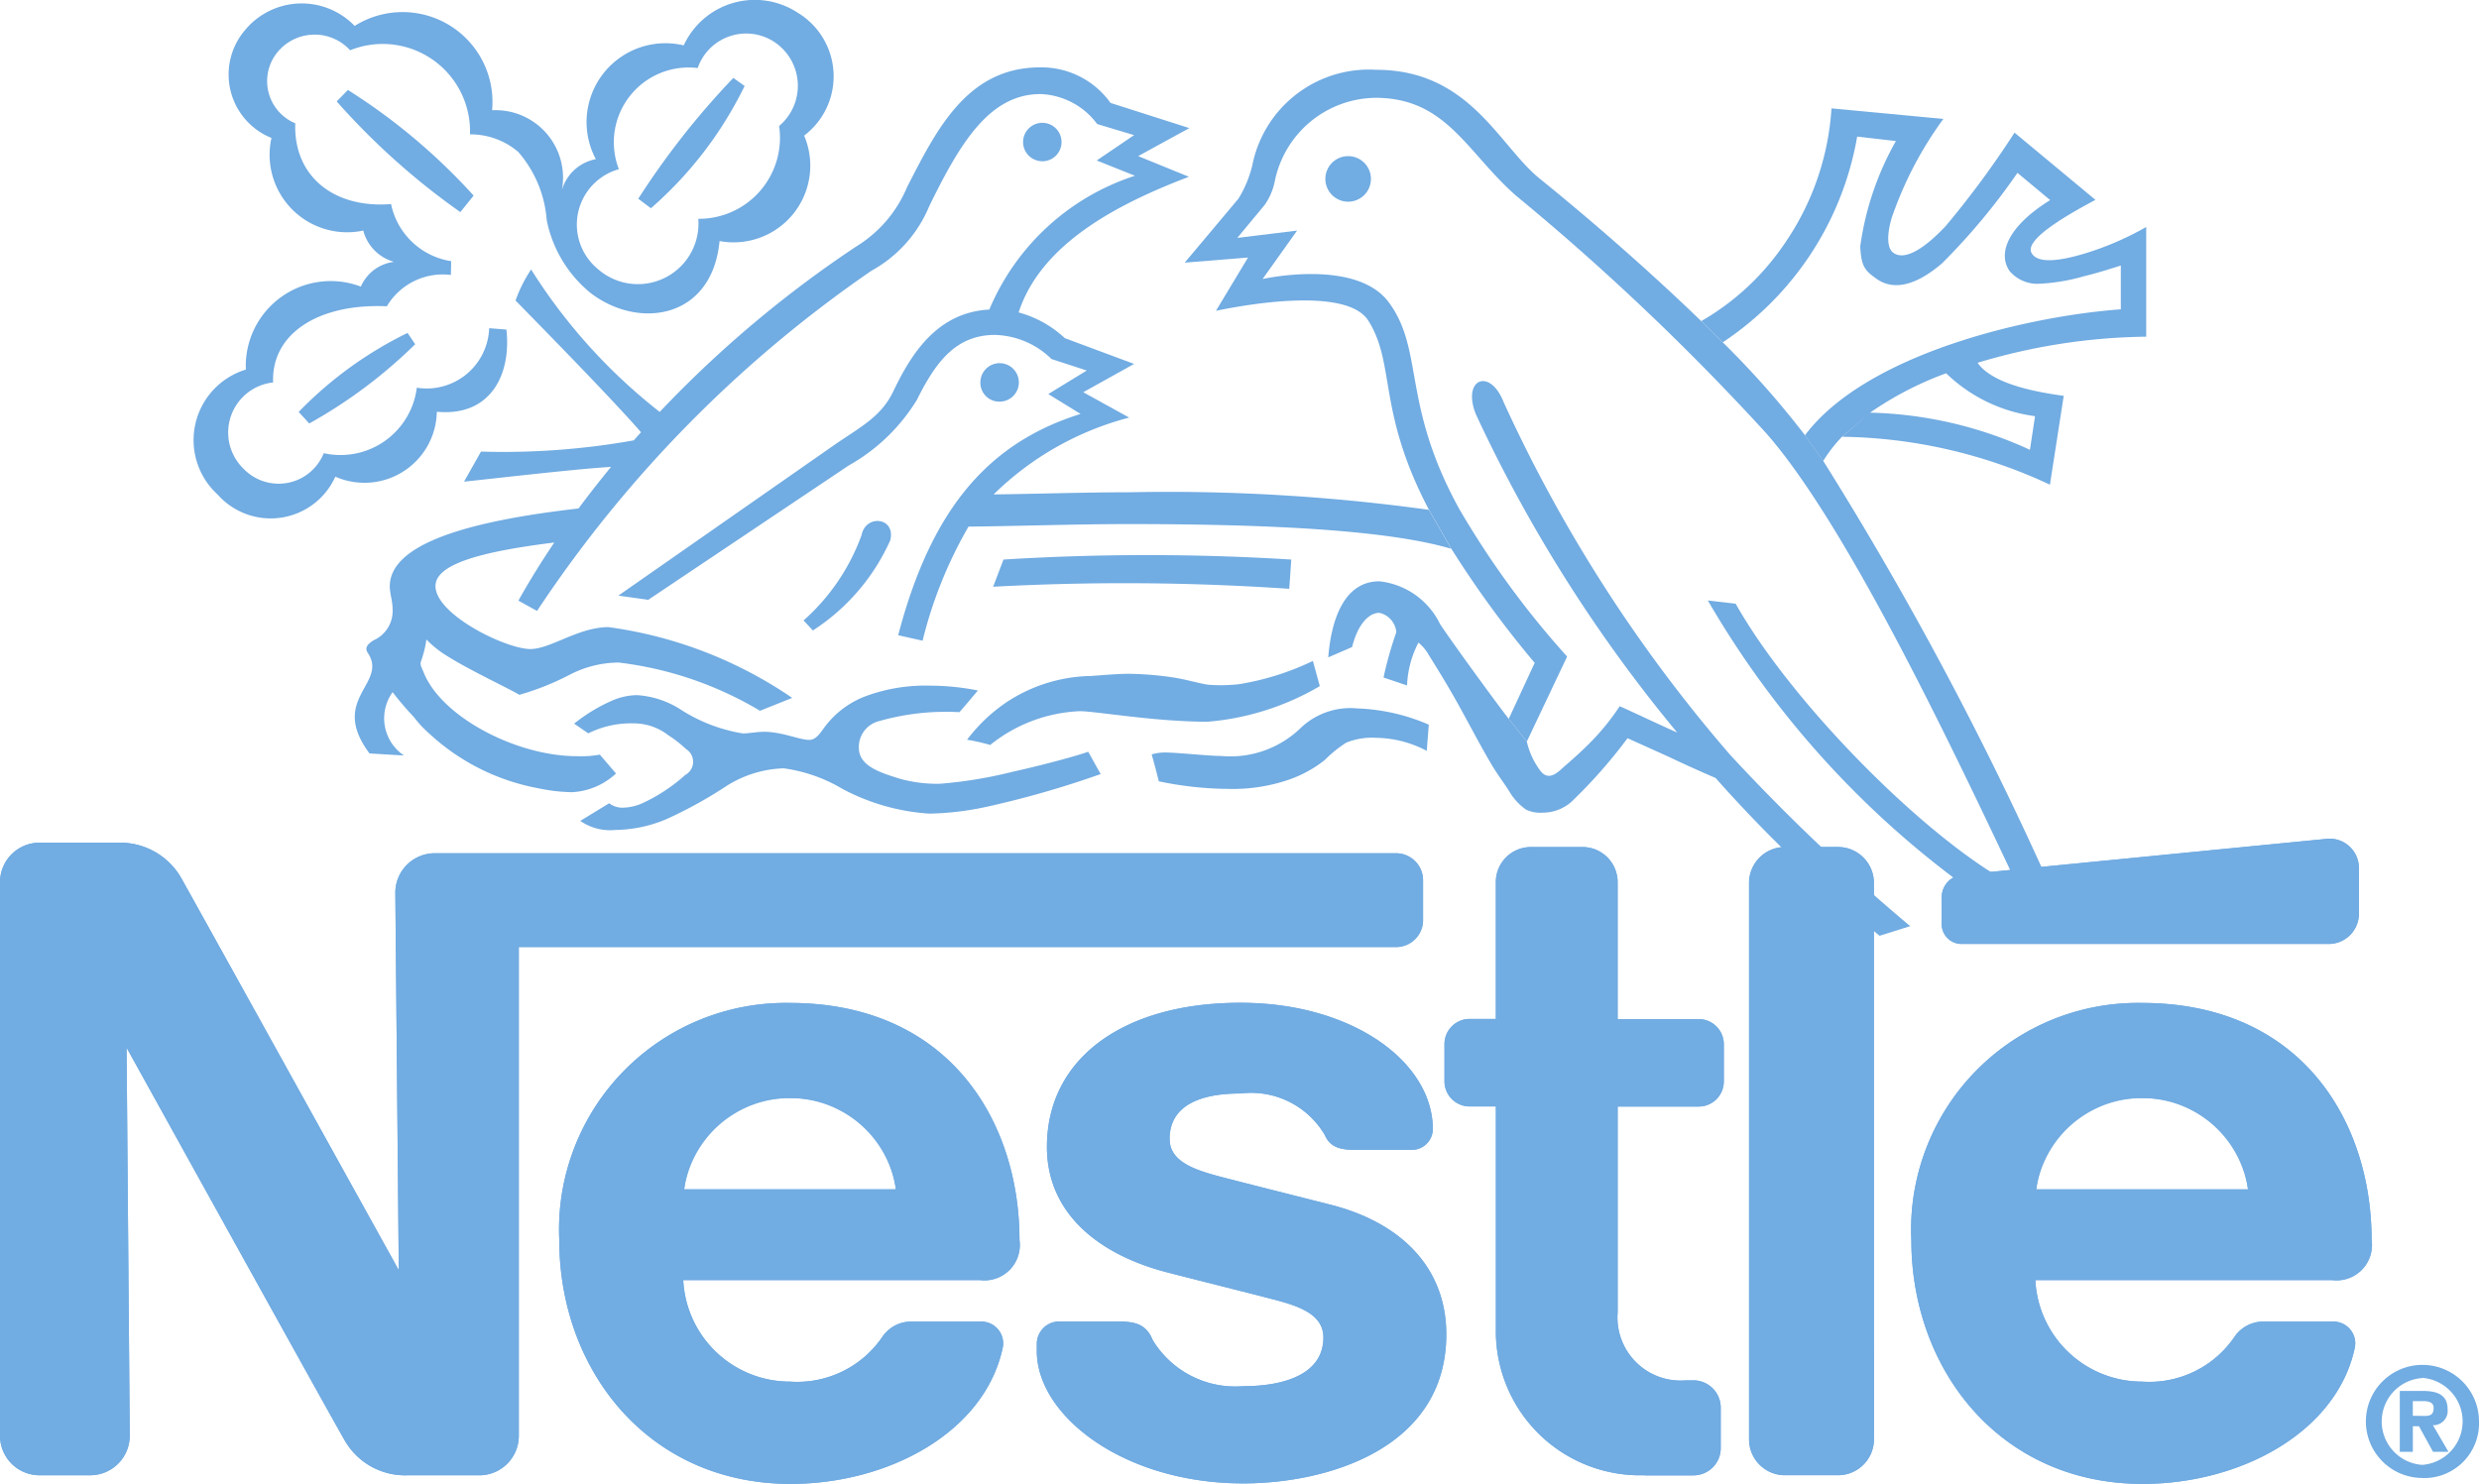 <svg id="nestle-4" xmlns="http://www.w3.org/2000/svg" width="71.931" height="43.069" viewBox="0 0 71.931 43.069">
  <path id="Path_455" data-name="Path 455" d="M78.883,62.731a.558.558,0,1,0-.548-.548A.547.547,0,0,0,78.883,62.731ZM85.5,73.971a5.051,5.051,0,0,0,1.8-.272,3.569,3.569,0,0,0,1.021-.56,3.705,3.705,0,0,1,.629-.51,1.986,1.986,0,0,1,.873-.14,3.225,3.225,0,0,1,1.464.378l.059-.76a5.7,5.7,0,0,0-2.066-.471,2.09,2.09,0,0,0-1.655.571,2.932,2.932,0,0,1-2.312.808c-.371,0-1.26-.1-1.621-.1a1.385,1.385,0,0,0-.388.055c.066.208.208.781.208.781A10.039,10.039,0,0,0,85.5,73.971Zm-4.276-2.255c.282,0,1.1.125,2.047.216.538.051,1.113.09,1.656.09a7.67,7.67,0,0,0,3.256-1.033l-.2-.732a7.759,7.759,0,0,1-2.158.677,4.806,4.806,0,0,1-.888.013c-.257-.04-.565-.132-.9-.193a9.324,9.324,0,0,0-1.275-.121c-.333-.015-.929.042-1.222.061a4.572,4.572,0,0,0-2.469.777,4.793,4.793,0,0,0-1.122,1.073,5.916,5.916,0,0,1,.671.152,4.43,4.43,0,0,1,2.6-.98Z" transform="translate(-49.888 -51.074)" fill="#71ace2"/>
  <path id="Path_456" data-name="Path 456" d="M50.553,72.869a1.646,1.646,0,0,1,1.024.344,3.455,3.455,0,0,1,.513.4.435.435,0,0,1-.023.755,4.758,4.758,0,0,1-.571.443,4.679,4.679,0,0,1-.62.352,1.444,1.444,0,0,1-.592.152.624.624,0,0,1-.422-.127l-.838.512a1.514,1.514,0,0,0,1.018.263,3.9,3.9,0,0,0,1.511-.327,12.739,12.739,0,0,0,1.733-.962,3.291,3.291,0,0,1,1.638-.5,4.522,4.522,0,0,1,1.712.6,6.2,6.2,0,0,0,2.518.715,8.551,8.551,0,0,0,1.669-.2,28.191,28.191,0,0,0,3.3-.948l-.361-.648c-.271.1-1.2.361-2.2.583a12.827,12.827,0,0,1-2.1.346,3.99,3.99,0,0,1-1.148-.141c-.636-.191-1.207-.392-1.207-.9a.772.772,0,0,1,.579-.775,7.058,7.058,0,0,1,2.338-.261c.106-.114.536-.63.536-.63a7.11,7.11,0,0,0-1.381-.14,4.988,4.988,0,0,0-1.913.32,2.655,2.655,0,0,0-1.19.933c-.116.165-.235.321-.408.321-.288,0-.787-.235-1.309-.235-.227,0-.42.047-.621.047a4.711,4.711,0,0,1-1.83-.711,2.638,2.638,0,0,0-1.245-.4,1.886,1.886,0,0,0-.687.146,4.97,4.97,0,0,0-1.131.681l.411.282A2.778,2.778,0,0,1,50.553,72.869Zm37.064,5.889a56.741,56.741,0,0,1-5.228-4.974,42.828,42.828,0,0,1-6.573-10.237c-.4-1.02-1.224-.673-.8.364a42.547,42.547,0,0,0,5.836,9.225c-.573-.254-1.284-.595-1.668-.764a7.02,7.02,0,0,1-.787.985c-.386.4-.783.726-.906.84-.271.252-.469.271-.651-.009a2.212,2.212,0,0,1-.35-.784l-.523-.662c-.28-.352-1.592-2.147-1.994-2.751a2.221,2.221,0,0,0-1.763-1.245c-1.042,0-1.4,1.154-1.483,2.208l.692-.3c.161-.653.481-.993.791-.993a.633.633,0,0,1,.492.562,10.85,10.85,0,0,0-.371,1.315l.682.231a2.943,2.943,0,0,1,.331-1.245,1.372,1.372,0,0,1,.259.291c.045.085.382.6.772,1.284.348.611.735,1.366,1.091,1.967.172.29.369.549.5.753a1.671,1.671,0,0,0,.5.553.922.922,0,0,0,.462.089,1.259,1.259,0,0,0,.942-.4A14.671,14.671,0,0,0,79.411,73.3l1.177.531q.683.325,1.377.623a40.836,40.836,0,0,0,3.3,3.317l.8.706c.218.189.437.374.659.558l.887-.28Z" transform="translate(-32.186 -51.874)" fill="#71ace2"/>
  <path id="Path_457" data-name="Path 457" d="M119.529,64.39a100.463,100.463,0,0,0-6.943-13.162l-.53-.746a25.841,25.841,0,0,0-2.383-2.694l-.624-.615c-1.574-1.525-3.341-3.05-4.687-4.136-1.187-.957-2.032-3.163-4.752-3.163a3.449,3.449,0,0,0-3.564,2.643,3.285,3.285,0,0,1-.432,1.1l-1.557,1.854,1.837-.148-.931,1.546c.534-.111,3.755-.758,4.418.282.8,1.258.255,2.624,1.759,5.487l.65,1.131a29.415,29.415,0,0,0,2.422,3.318l-.753,1.625.523.662,1.171-2.469a25.769,25.769,0,0,1-3.125-4.276c-1.68-3.042-1.02-4.607-2.045-6-.95-1.294-3.666-.683-3.666-.683l1-1.405-1.734.212.8-.965a1.844,1.844,0,0,0,.28-.642,3.019,3.019,0,0,1,2.928-2.459c2.058,0,2.647,1.58,4.077,2.838a70.918,70.918,0,0,1,7.264,6.9c2.241,2.556,5.112,8.5,7.318,13.188-2.412-1.175-6.5-5.216-8.207-8.243l-.807-.094a27.056,27.056,0,0,0,9.679,9.751l.613-.639Z" transform="translate(-59.681 -37.848)" fill="#71ace2"/>
  <path id="Path_458" data-name="Path 458" d="M89.33,50.189a9.7,9.7,0,0,1,2.206-1.143,4.559,4.559,0,0,0,2.58,1.245l-.148.977a11.71,11.71,0,0,0-4.638-1.079l-.809.7a14.644,14.644,0,0,1,6.027,1.391l.4-2.579c-.8-.11-2.062-.338-2.5-.959a17.545,17.545,0,0,1,4.894-.758V44.8a8.7,8.7,0,0,1-1.741.757c-.734.225-1.4.324-1.585,0-.2-.356.809-.99,1.853-1.544l-2.348-1.951a27.023,27.023,0,0,1-1.988,2.7c-.585.628-1.188,1.041-1.533.784-.181-.136-.188-.53-.038-1.025a10.732,10.732,0,0,1,1.494-2.857l-3.246-.307a7.773,7.773,0,0,1-1.39,3.967,7.323,7.323,0,0,1-2.389,2.208l.624.615a9.005,9.005,0,0,0,3.9-5.971l1.124.13a8.559,8.559,0,0,0-1.035,3.057c.028.592.142.7.447.923.564.422,1.262.138,1.927-.431a18.681,18.681,0,0,0,2.188-2.626l.949.791c-1.2.741-1.543,1.534-1.176,2.06a1.056,1.056,0,0,0,.836.369,5.618,5.618,0,0,0,1.323-.22c.346-.083.721-.2,1.067-.31V47.19c-2.733.2-7.4,1.3-9.166,3.657l.53.746a4.21,4.21,0,0,1,.548-.708ZM53.587,43.98l.367.276a11.208,11.208,0,0,0,2.719-3.549l-.328-.233A23.216,23.216,0,0,0,53.587,43.98Z" transform="translate(-35.067 -38.212)" fill="#71ace2"/>
  <path id="Path_459" data-name="Path 459" d="M32.995,39.611a2.17,2.17,0,0,1,2.287-2.936,1.488,1.488,0,0,1,2.293-.709,1.526,1.526,0,0,1,.07,2.391A2.352,2.352,0,0,1,35.3,41.051,1.758,1.758,0,0,1,32.376,42.5,1.669,1.669,0,0,1,32.995,39.611Zm-.668-.291a1.269,1.269,0,0,0-.986.9A1.959,1.959,0,0,0,29.317,37.9a2.609,2.609,0,0,0-3.988-2.448,2.135,2.135,0,0,0-3.188.13,1.984,1.984,0,0,0,.774,3.122,2.249,2.249,0,0,0,2.664,2.688,1.274,1.274,0,0,0,.893.908,1.206,1.206,0,0,0-.963.719,2.464,2.464,0,0,0-3.337,2.408,2.139,2.139,0,0,0-.817,3.629,2.057,2.057,0,0,0,3.413-.521,2.1,2.1,0,0,0,2.945-1.884c1.565.147,2.164-1.086,2.019-2.385l-.5-.04a1.815,1.815,0,0,1-2.1,1.727,2.23,2.23,0,0,1-2.7,1.9A1.41,1.41,0,0,1,22.1,48.3a1.462,1.462,0,0,1,.863-2.5c-.057-1.422,1.328-2.3,3.3-2.21a1.889,1.889,0,0,1,1.858-.91l.008-.4a2.11,2.11,0,0,1-1.744-1.657c-1.684.134-2.836-.831-2.779-2.344a1.326,1.326,0,0,1-.537-2.039,1.394,1.394,0,0,1,2.128-.081A2.534,2.534,0,0,1,28.675,38.6a2.131,2.131,0,0,1,1.4.509,3.4,3.4,0,0,1,.827,1.982,3.651,3.651,0,0,0,1.256,2.1c1.388,1.082,3.54.789,3.759-1.494a2.226,2.226,0,0,0,2.454-3.061,2.157,2.157,0,0,0-.18-3.563,2.271,2.271,0,0,0-3.314.944A2.289,2.289,0,0,0,32.327,39.32ZM40.87,50.381c.167-.666-.711-.765-.832-.151a6.091,6.091,0,0,1-1.683,2.478l.27.291a6.067,6.067,0,0,0,2.246-2.619Zm4.41-11a.558.558,0,1,0-.556-.558A.558.558,0,0,0,45.28,39.38Zm8.215.509a.661.661,0,1,1,.662.664.662.662,0,0,1-.662-.664Zm-1.048,11.9a70.415,70.415,0,0,0-8.592-.06l.3-.789a67.21,67.21,0,0,1,8.351,0Z" transform="translate(-15.038 -34.7)" fill="#71ace2"/>
  <path id="Path_460" data-name="Path 460" d="M31.158,57.831a9.544,9.544,0,0,0,.624.731,3.164,3.164,0,0,0,.45.481,6.338,6.338,0,0,0,3.148,1.578,5.072,5.072,0,0,0,.98.116,2.018,2.018,0,0,0,1.282-.543l-.469-.547a3.113,3.113,0,0,1-.673.045c-1.737,0-3.94-1.137-4.448-2.454-.051-.128-.112-.2-.06-.322a3.255,3.255,0,0,0,.149-.611,2.975,2.975,0,0,0,.579.465c.647.414,1.877.988,2.117,1.141a7.782,7.782,0,0,0,1.457-.581,3.122,3.122,0,0,1,1.426-.356,10.383,10.383,0,0,1,4.1,1.4L42.755,58a12.379,12.379,0,0,0-5.333-2.054c-.867,0-1.682.636-2.262.636-.713,0-2.756-1-2.756-1.828,0-.639,1.322-1,3.448-1.264q-.556.821-1.042,1.686l.541.3a36.237,36.237,0,0,1,9.705-9.875,3.786,3.786,0,0,0,1.669-1.86c.9-1.846,1.754-3.267,3.235-3.267a2.144,2.144,0,0,1,1.644.87l1.071.322-1.084.736,1.109.443a6.884,6.884,0,0,0-4.226,3.884c-1.542.081-2.286,1.332-2.789,2.38-.341.706-.881.988-1.67,1.523l-6.305,4.4.868.121L44.4,51.251a5.434,5.434,0,0,0,1.972-1.9c.539-1.082,1.122-1.886,2.265-1.886a2.429,2.429,0,0,1,1.642.7l1.023.333-1.116.683.936.577c-2.675.838-4.331,2.756-5.292,6.423l.708.159a12.622,12.622,0,0,1,1.332-3.311c1.547-.017,3.116-.074,4.654-.074,4.105,0,7.514.174,9.353.717l-.65-1.131a55.13,55.13,0,0,0-8.7-.509c-1.3,0-2.619.047-3.927.062a8.757,8.757,0,0,1,3.933-2.23L51.2,49.128l1.475-.821-2.011-.749a3.176,3.176,0,0,0-1.339-.746c.645-1.981,2.838-3.138,4.941-3.937l-1.473-.6,1.485-.813-2.287-.731A2.46,2.46,0,0,0,49.941,39.7c-2.123,0-3.015,1.844-3.855,3.479A3.683,3.683,0,0,1,44.61,44.9a33.005,33.005,0,0,0-5.7,4.8,16.18,16.18,0,0,1-3.731-4.135,4.127,4.127,0,0,0-.452.9c.218.228,2.713,2.754,3.641,3.825-.07.078-.139.155-.21.235a21.533,21.533,0,0,1-4.433.326l-.492.872c.652-.064,3.207-.366,4.266-.428q-.487.592-.944,1.207c-3.282.375-5.477,1.048-5.477,2.263,0,.2.081.427.081.641a.933.933,0,0,1-.552.923c-.235.15-.25.252-.149.392.545.88-1.147,1.317.032,2.891l1,.06a1.3,1.3,0,0,1-.333-1.834ZM29.863,40.355l-.325.333A20.688,20.688,0,0,0,33.125,43.9l.386-.479A17.587,17.587,0,0,0,29.863,40.355ZM28.435,49.7l.306.335a14.283,14.283,0,0,0,3.074-2.3l-.221-.328A11.266,11.266,0,0,0,28.435,49.7Z" transform="translate(-19.768 -37.744)" fill="#71ace2"/>
  <path id="Path_461" data-name="Path 461" d="M85.881,98.118a1.042,1.042,0,0,0-1.042-1.044H83.3a1.044,1.044,0,0,0-1.042,1.047v16.143a1.042,1.042,0,0,0,1.042,1.044h1.543a1.044,1.044,0,0,0,1.041-1.046Zm1.967.429v.767a.576.576,0,0,0,.578.574H99.075a.878.878,0,0,0,.879-.878v-1.3a.853.853,0,0,0-.881-.878s-10.293,1.01-10.625,1.048a.657.657,0,0,0-.6.666Zm-8.62,16.761a4.183,4.183,0,0,1-4.316-4.245l0-6.459H74.15a.73.73,0,0,1-.731-.731v-1.081a.73.73,0,0,1,.732-.728h.758l0-3.971a1.016,1.016,0,0,1,1.016-1.018h1.505A1.019,1.019,0,0,1,78.445,98.1v3.968h2.347a.731.731,0,0,1,.734.729v1.081a.729.729,0,0,1-.731.729H78.445l0,5.974a1.832,1.832,0,0,0,1.982,1.973l.214,0a.793.793,0,0,1,.795.792v1.174a.791.791,0,0,1-.794.792H79.227ZM54.419,101.6a6.579,6.579,0,0,0-6.684,6.883c0,3.763,2.573,7.077,6.712,7.077,2.833,0,5.626-1.493,6.154-3.945a.632.632,0,0,0-.618-.766H57.959a1.008,1.008,0,0,0-.849.442,2.988,2.988,0,0,1-2.683,1.3,3.1,3.1,0,0,1-3.095-2.946h8.61a1.026,1.026,0,0,0,1.147-1.163c0-3.443-2.038-6.882-6.67-6.882Zm0,2.764A3.02,3.02,0,0,1,57.5,107.01H51.359A3,3,0,0,1,54.419,104.363ZM93.651,101.6a6.579,6.579,0,0,0-6.684,6.883c0,3.763,2.573,7.077,6.712,7.077,2.833,0,5.626-1.493,6.154-3.945a.632.632,0,0,0-.617-.766H97.192a1.009,1.009,0,0,0-.849.442,2.988,2.988,0,0,1-2.683,1.3,3.1,3.1,0,0,1-3.095-2.946h8.611a1.027,1.027,0,0,0,1.147-1.163c0-3.443-2.038-6.882-6.671-6.882Zm0,2.764a3.02,3.02,0,0,1,3.084,2.647H90.591A3,3,0,0,1,93.651,104.363Z" transform="translate(-31.507 -72.49)" fill="#71ace2"/>
  <path id="Path_462" data-name="Path 462" d="M46.818,97.437H18.93a1.146,1.146,0,0,0-1.146,1.148l.1,10.953S11.87,98.684,11.557,98.13a2.045,2.045,0,0,0-1.8-1H7.461a1.148,1.148,0,0,0-1.148,1.149v16.063a1.148,1.148,0,0,0,1.147,1.149H8.932a1.149,1.149,0,0,0,1.146-1.151l-.092-11.26s6.068,10.963,6.327,11.395a2.017,2.017,0,0,0,1.8,1.017h2.107a1.147,1.147,0,0,0,1.147-1.149V100.16H46.82a.783.783,0,0,0,.785-.782V98.22a.785.785,0,0,0-.787-.783Z" transform="translate(-6.313 -72.672)" fill="#71ace2"/>
  <path id="Path_463" data-name="Path 463" d="M89.02,111.631a2.478,2.478,0,0,1,2.446,1.2c.157.365.461.435.878.435h1.667a.608.608,0,0,0,.592-.6c0-1.938-2.311-3.669-5.587-3.669-3.386,0-5.61,1.613-5.61,4.183,0,1.966,1.554,3.136,3.464,3.635.871.227,2.357.595,3.08.785.78.2,1.478.443,1.478,1.111,0,1.055-1.112,1.414-2.326,1.414a2.806,2.806,0,0,1-2.625-1.334c-.19-.475-.523-.544-1.029-.544h-1.7a.652.652,0,0,0-.636.64v.219c0,1.876,2.517,3.841,5.989,3.841,2.462,0,5.893-1.024,5.893-4.325,0-1.912-1.28-3.236-3.361-3.765-.814-.206-2.771-.7-3.2-.814-.759-.2-1.467-.444-1.467-1.094,0-.985.911-1.319,2.047-1.319Z" transform="translate(-53.028 -79.892)" fill="#71ace2"/>
  <path id="Path_464" data-name="Path 464" d="M85.881,98.118a1.042,1.042,0,0,0-1.042-1.044H83.3a1.044,1.044,0,0,0-1.042,1.047v16.143a1.042,1.042,0,0,0,1.042,1.044H84.84a1.044,1.044,0,0,0,1.041-1.046Zm1.967.429v.767a.576.576,0,0,0,.578.574H99.075a.878.878,0,0,0,.879-.878v-1.3a.853.853,0,0,0-.881-.878s-10.293,1.01-10.625,1.048a.657.657,0,0,0-.6.666Zm-8.62,16.761a4.183,4.183,0,0,1-4.316-4.245l0-6.459h-.758a.73.73,0,0,1-.731-.731v-1.081a.73.73,0,0,1,.732-.728h.758l0-3.971a1.016,1.016,0,0,1,1.016-1.018h1.505A1.019,1.019,0,0,1,78.445,98.1v3.968h2.347a.731.731,0,0,1,.734.729v1.081a.729.729,0,0,1-.731.729H78.446l0,5.974a1.832,1.832,0,0,0,1.982,1.973l.214,0a.793.793,0,0,1,.795.792v1.174a.791.791,0,0,1-.794.792H79.228ZM61.09,108.481c0-3.443-2.038-6.882-6.67-6.882a6.579,6.579,0,0,0-6.684,6.883c0,3.763,2.573,7.077,6.712,7.077,2.833,0,5.626-1.493,6.154-3.945a.632.632,0,0,0-.618-.766H57.96a1.008,1.008,0,0,0-.849.442,2.988,2.988,0,0,1-2.683,1.3,3.1,3.1,0,0,1-3.095-2.946h8.61a1.027,1.027,0,0,0,1.147-1.163ZM51.36,107.01a3.106,3.106,0,0,1,6.144,0Zm48.963,1.471c0-3.443-2.038-6.882-6.671-6.882a6.579,6.579,0,0,0-6.684,6.883c0,3.763,2.573,7.077,6.712,7.077,2.833,0,5.626-1.493,6.154-3.945a.632.632,0,0,0-.617-.766H97.193a1.009,1.009,0,0,0-.849.442,2.988,2.988,0,0,1-2.683,1.3,3.1,3.1,0,0,1-3.095-2.946h8.611a1.027,1.027,0,0,0,1.147-1.163Zm-9.731-1.471a3.106,3.106,0,0,1,6.144,0Z" transform="translate(-31.508 -72.49)" fill="#71ace2"/>
  <path id="Path_465" data-name="Path 465" d="M46.818,97.437H18.93a1.146,1.146,0,0,0-1.146,1.148l.1,10.953S11.87,98.684,11.557,98.13a2.045,2.045,0,0,0-1.8-1H7.461a1.148,1.148,0,0,0-1.148,1.149v16.063a1.148,1.148,0,0,0,1.147,1.149H8.932a1.149,1.149,0,0,0,1.146-1.151l-.092-11.26s6.068,10.963,6.327,11.395a2.017,2.017,0,0,0,1.8,1.017h2.107a1.147,1.147,0,0,0,1.147-1.149V100.16H46.82a.783.783,0,0,0,.785-.782V98.22a.785.785,0,0,0-.787-.783Z" transform="translate(-6.313 -72.672)" fill="#71ace2"/>
  <path id="Path_466" data-name="Path 466" d="M89.02,111.631a2.478,2.478,0,0,1,2.446,1.2c.157.365.461.435.878.435h1.667a.608.608,0,0,0,.592-.6c0-1.938-2.311-3.669-5.587-3.669-3.386,0-5.61,1.613-5.61,4.183,0,1.966,1.554,3.136,3.464,3.635.871.227,2.357.595,3.08.785.78.2,1.478.443,1.478,1.111,0,1.055-1.112,1.414-2.326,1.414a2.806,2.806,0,0,1-2.625-1.334c-.19-.475-.523-.544-1.029-.544h-1.7a.652.652,0,0,0-.636.64v.219c0,1.876,2.517,3.841,5.989,3.841,2.462,0,5.893-1.024,5.893-4.325,0-1.912-1.28-3.236-3.361-3.765-.814-.206-2.771-.7-3.2-.814-.759-.2-1.467-.444-1.467-1.094,0-.985.911-1.319,2.047-1.319Zm34.019,10.4h-.378v-1.768h.661c.456,0,.726.13.726.534a.414.414,0,0,1-.425.461l.451.773h-.448l-.408-.743h-.178Zm.334-1.042c.17,0,.27-.035.27-.231s-.2-.2-.338-.2h-.266v.426Zm-.061,1.8a1.641,1.641,0,1,1,1.647-1.642A1.589,1.589,0,0,1,123.312,122.791Zm0-2.9a1.263,1.263,0,0,0,0,2.52v0a1.266,1.266,0,0,0,0-2.525Z" transform="translate(-53.028 -79.892)" fill="#71ace2"/>
</svg>

